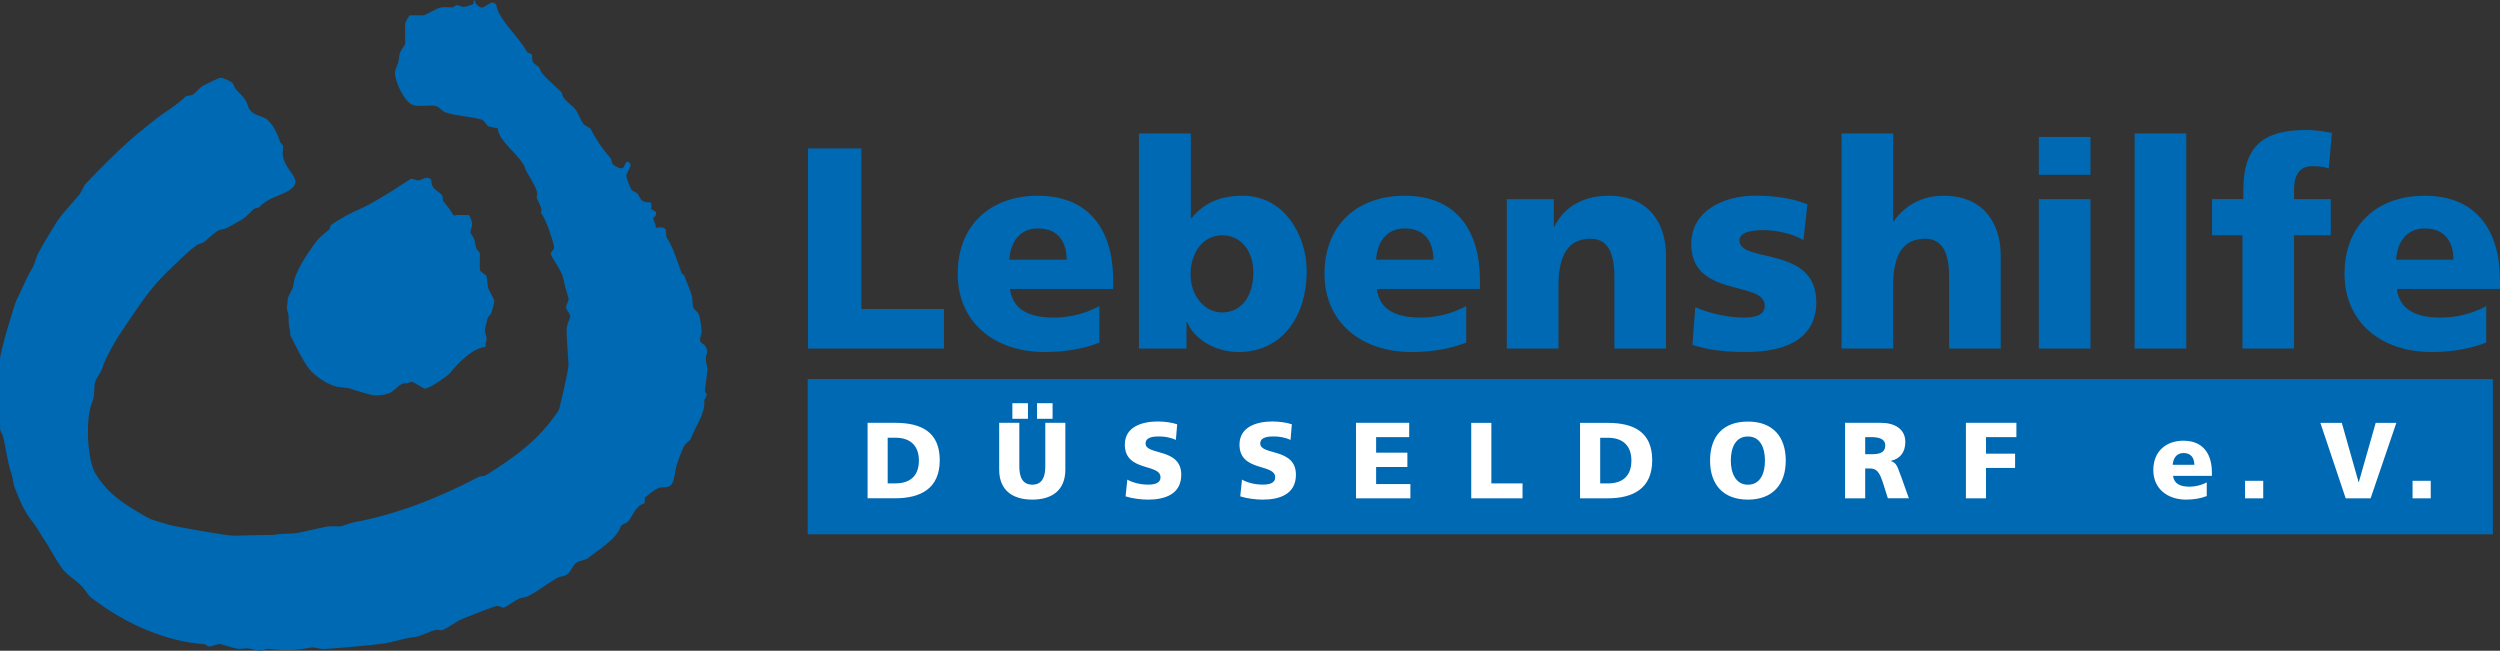 <?xml version="1.0" encoding="UTF-8"?>
<svg id="Ebene_1" data-name="Ebene 1" xmlns="http://www.w3.org/2000/svg" viewBox="0 0 521.5 135.75">
  <rect x="0" y="0" width="521.5" height="135.75" fill="#333333" stroke="none"/>
  <defs>
    <style>
      .cls-1 {
        fill: #0069b4;
      }

      .cls-2 {
        fill: #fff;
      }

      .cls-3 {
        fill: none;
        stroke: #0069b4;
        stroke-miterlimit: 3.86;
        stroke-width: 3.92px;
      }
    </style>
  </defs>
  <path class="cls-1" d="M98.98,0c.21,1.15,1.3,1.59,1.56,1.59,.44,0,1.68-1.06,2.12-1.06s.6,.21,.9,.58c.23,2.67,4.72,6.68,6.24,9.52,.22,.42,.86,.5,1.17,.75,.08,.34-.03,.88,.12,1.39,.18,.55,.88,.8,1.28,1.2,.29,.29,.4,.93,.65,1.24,1.15,1.43,2.84,2.77,4.12,4.05,.11,.11,.12,.61,.3,.9,.71,1.15,2.03,1.85,2.71,2.82,.55,.79,.97,2.05,1.52,2.83,.33,.48,1.33,.65,1.66,1.29,1.1,2.12,2.06,3.6,4.05,5.94,.26,.31,.19,.97,.46,1.23,.42,.42,1.39,.86,1.84,.86s.63-.84,1.02-1.4c.4-.01,.84,.25,.84,.7s-.88,1.77-.88,2.21,.54,1.99,1.09,2.96c.18,.31,.94,.43,1.29,.87,.35,.44,.48,1.19,1.1,1.5,.46,.22,1.02,.23,1.6,.25,.21,.39,.21,1,.04,1.3,.33,.3,.66,.46,1.05,.67v.55c0,.44-.52,.37-.52,.82,0,.82,.4,.61,.5,1.96,.65-.02,1.47-.37,2.07,.38,.07,.37,.03,.9,.12,1.43,.07,.38,.48,.79,.76,1.39,.93,1.85,1.66,4.07,2.4,6.18,.12,.16,.44,.49,.58,.56,.44,1.4,1.26,2.97,1.61,4.41,.15,.68,.06,1.63,.28,2.29,.13,.44,.88,.79,1.12,1.41,.46,1.17,.6,3.3,.6,3.74s-.35,1.15-.35,1.59,.48,.8,.96,1.04c1.1,1.74,.27,1.52,.27,3.02,0,.44,.35,1.68,.35,2.12s-.53,3.97-.53,4.41,.35,.44,.35,.88-.51,.85-.49,1.23c.26,2.6-1.79,5.25-2.76,7.81-.2,.55-.98,.94-1.31,1.43-.53,.77-1.36,3.16-1.69,4.21-.4,1.24-.34,2.59-.89,3.72-.66,1.32-2.18,.59-3.15,1.14-.95,.55-1.75,1.18-2.57,1.86-.03,.32-.03,.86-.13,1.26-1.81,.31-2.54,2.93-3.46,3.82-.4,.38-1.28,.43-1.52,1.09-.97,2.69-4.64,4.72-6.78,6.5-.55,.46-1.72,.42-2.47,.99-.84,.66-1.04,1.77-1.83,2.36-.6,.44-1.62,.45-2.24,.82-2.03,1.21-4.09,2.83-6.01,3.78-.51,.24-1.28,.27-1.77,.46-1.12,.49-2.86,1.9-3.3,1.9s-.79-.35-1.24-.35c-.71,0-6.3,2.29-7.29,2.68-1.43,.57-2.8,1.79-4.24,2.36-.31,.11-.9-.13-1.25-.06-1.46,.29-2.96,1.3-4.42,1.48-2.27,.27-4.54,1.1-6.88,1.41-4.02,.55-11.84,1.13-12.28,1.13s-1.76-.35-2.21-.35-2.65,.49-4.06,.53c-4.06,.11-4.76-.27-5.46-.18-.55,.07-1.07,.35-1.51,.35s-1.85-.49-2.74-.49c-.53,0-1.27,.18-1.96,.07-1.24-.22-3.25-.99-3.69-.99s-1.68,.53-2.12,.53-.69-.46-1.07-.49c-7.57-.51-16.05-3.92-23.53-9.66-.75-.57-1.29-1.64-1.84-2.24-1.21-1.35-3.07-2.36-4.13-3.71-1.46-1.88-2.52-4.2-4-6.36-.79-1.17-1.43-2.47-2.29-3.52-1.92-2.36-2.79-4.75-3.79-7.26-.31-.82-.35-2.01-.64-2.83-.88-2.43-1.11-5.26-1.77-7.78-.16-.57-.6-1.08-.6-1.61s-.04-1.12-.04-1.57v-12.75c0-1.7,3.14-11.85,3.41-12.38,1.21-2.34,2.1-4.8,3.42-6.89,.46-.75,.64-2,1.17-3,1.06-2.01,2.45-4.18,3.53-6.01,1.19-2.03,3.23-4,5.02-6.19,.51-.62,.82-1.73,1.35-2.3,3.16-3.29,6.27-6.45,9.32-9.14,1.52-1.35,3.45-2.85,5.17-4.24,2.1-1.68,3.97-2.56,6.31-4.76,.37-.35,1.13-.14,1.6-.47,.77-.55,1.31-1.39,2.13-1.84,1.13-.6,3.22-1.64,3.66-1.64s1.66,.54,2.26,.94c.49,.33,.48,1.09,.94,1.56,.6,.6,1.45,1.41,2.02,2.31,.29,.49,.38,1.11,.64,1.59,.88,1.61,2.96,1.54,3.82,2.32,1.46,1.32,2.16,3.17,2.71,4.75,.13,.17,.48,.52,.6,.72,.07,.37-.1,1-.1,1.44,0,2.8,2.65,4.52,2.65,6,0,.62-.2,1.2-1.46,1.95-1.88,1.13-4.2,1.4-5.98,3.34-.26,.31-.97,.2-1.24,.47-.77,.77-1.69,1.71-2.49,2.2-.95,.57-2.1,1.17-3.18,1.77-.49,.26-1.27,.19-1.94,.63-.9,.6-1.84,1.49-2.64,2.18-.42,.38-1.33,.49-1.77,.82-2.25,1.72-4.58,4.1-6.35,5.82-3.42,3.31-5.7,7.03-8.35,10.82-1.72,2.49-4.07,6.38-4.93,9.05-.33,1.01-1.23,1.87-1.48,2.99-.26,1.19,0,2.55-.47,3.72-.93,2.34-.99,4.62-.99,6.76,0,2.34,.41,6.33,1.44,8.17,2.69,4.68,6.65,6.92,10.69,9.26,1.43,.84,3.34,1.19,5.1,1.76,.33,.11,11.18,2.18,13.21,2.18l8.46-.18c1.58-.35,3.39-.13,4.94-.42,2.12-.4,5.95-1.35,6.39-1.35h2.43c.44,0,1.93-.68,2.83-.84,8.41-1.52,17.61-5,26.1-9.52,.31-.15,.92,0,1.41-.28,5.85-3.68,11.2-7.39,15.26-13.68,0,0,1.99-7.9,1.99-9.49,0-.44-.35-4.94-.35-5.38s-.13-1.72,.05-2.58c.15-.73,.66-1.66,.66-2.1s-.88-1.32-.88-1.77,.53-1.32,.53-1.76-.66-2.13-.84-3.16c-.15-.88-.39-1.76-.81-2.62-.62-1.24-2.06-3.22-2.06-3.66s.71-.88,.71-1.32c0-.57-1.67-6.09-2.77-7.19-.05-.2,.12-.22,.12-.66s-.57-1.64-1.01-2.52c-.07-.15,.12-.39,.12-.83,0-1.3-2.34-4.66-2.43-5.08-.53-2.58-5.85-5.91-5.75-8.55-.42-.14-1.16-.21-1.83-.38-.57-.15-.93-1.28-1.59-1.48-2.38-.7-5.21-.68-7.59-1.52-.64-.22-1.2-1.14-1.93-1.3-1.54-.35-3.5,.3-4.96-.29-1.59-.64-3.59-4.67-3.59-6.72,0-.44,.36-1.2,.65-1.97,.24-.66,.16-1.66,.47-2.3,.37-.75,1.01-1.44,1.01-1.88v-3.93c0-.44,.54-1.26,.93-1.83h2.84c.44,0,2.26-1.17,3.35-1.54,.84-.31,1.8-.11,2.68-.11,.35,0,.53-.46,.97-.46s.97,.35,1.41,.35,1.46-.34,2.13-.66c-.01-.13-.16-.55,.1-.74h0Z"/>
  <path class="cls-1" d="M88.97,37.07c.44,0,.66,.19,.98,.39,.08,.39,.03,.96,.29,1.42,.46,.82,1.48,1.14,2,1.94,.18,.29,.04,.94,.28,1.23,.79,.93,1.55,1.95,2.08,2.83,.17,.17,.39-.03,.83-.03h2.3c.4,.25,.77,1.52,.77,1.85,0,.44-.35,1.24-.35,1.68v.22c.17,.36,.63,.88,.81,1.43,.15,.51,.2,1.28,.46,1.94,.07,.2,.67,.49,.67,.94v3.31c0,.46,1.17,1.05,1.34,1.26,.29,.83,.2,2.19,.47,2.79,.33,.75,1.2,2.07,1.2,2.51s-.36,1.66-.6,2.5c-.11,.42-.68,.71-.77,1.06-.24,.86-.57,2.09-.57,2.54s.35,1.41,.35,1.85-.36,1.03-.19,1.64c-2.56,.12-5.61,3.16-7.48,5.48-.35,.44-4.15,3.21-5.21,3.21-.44,0-2.29-1.41-2.74-1.41s-.53,.22-.87,.28c-.33,.07-.73-.03-1.04,.11-.93,.4-1.46,1.18-2.46,1.82-.95,.6-2.96,.61-3.4,.61-.57,0-4.05-1.02-4.97-1.37-.82-.31-1.98-.22-2.99-.46-1.92-.46-4.53-2.22-5.65-3.67-1.54-2.01-2.66-4.56-3.89-6.9-.15-.31-.03-.75-.12-1.08-.35-1.32-.29-2.07-.29-2.94,0-.44-.35-1.32-.35-1.76s.18-1.59,.18-2.03,1.08-1.84,1.17-2.83c.24-2.74,3.04-6.71,4.72-9,.71-.99,1.8-1.76,2.73-2.53,.13-.11,.21-.47,.27-.86,1.72-1.28,4.24-2.64,6.18-3.46,3.57-1.55,10.56-6.3,10.63-6.3,.44,0,1.06,.35,1.5,.35s1.32-.53,1.76-.53h0Z"/>
  <polygon class="cls-1" points="170.44 81.04 518.05 81.04 518.05 109.49 170.44 109.49 170.44 81.04 170.44 81.04"/>
  <polygon class="cls-3" points="170.44 81.04 518.05 81.04 518.05 109.49 170.44 109.49 170.44 81.04 170.44 81.04"/>
  <path class="cls-1" d="M168.55,72.71h28.36v-8.25h-17.23V30.95h-11.13v41.76h0Zm63.65-12.44v-1.97c0-9.27-4.19-17.47-15.73-17.47-9.69,0-16.69,5.98-16.69,16.27s7.84,16.33,18.13,16.33c4.01,0,7.96-.6,11.43-1.97v-7.6c-3.23,1.73-6.58,2.39-9.51,2.39-5.26,0-8.55-1.68-9.15-5.98h21.54Zm-21.66-6.1c.24-3.59,2.09-6.52,5.98-6.52,4.31,0,5.98,2.93,5.98,6.52h-11.96Zm27.04,18.54h9.93v-5.56h.12c1.38,3.47,5.74,6.28,10.71,6.28,9.27,0,14.24-7.66,14.24-16.87,0-7.54-4.73-15.73-13.34-15.73-4.31,0-7.96,1.26-10.71,4.73h-.12V27.84h-10.83v44.87h0Zm23.87-15.91c0,4.97-2.45,8.38-6.52,8.38-3.59,0-6.58-3.41-6.58-7.96s2.63-8.14,6.58-8.14c4.19,0,6.52,3.59,6.52,7.72h0Zm47.26,3.47v-1.97c0-9.27-4.19-17.47-15.73-17.47-9.69,0-16.69,5.98-16.69,16.27s7.84,16.33,18.13,16.33c4.01,0,7.96-.6,11.43-1.97v-7.6c-3.23,1.73-6.58,2.39-9.51,2.39-5.27,0-8.56-1.68-9.15-5.98h21.54Zm-21.66-6.1c.24-3.59,2.09-6.52,5.98-6.52,4.31,0,5.98,2.93,5.98,6.52h-11.96Zm27.28,18.54h10.77v-13.16c0-6.7,2.27-9.75,6.7-9.75,2.93,0,4.96,1.97,4.96,7.84v15.07h10.77v-19.44c0-6.46-3.41-12.44-11.91-12.44-4.9,0-9.21,1.97-11.37,6.46h-.12v-5.74h-9.81v31.17h0Zm38.7-.78c3.17,1.02,6.46,1.49,11.31,1.49,7.06,0,14.54-2.09,14.54-10.41,0-11.85-16.03-8.02-16.03-12.86,0-1.74,2.63-2.15,4.97-2.15,2.69,0,6.1,.72,8.37,2.09l.84-7.48c-3.47-1.38-7.24-1.79-10.95-1.79-6.22,0-13.28,2.93-13.28,10.11,0,11.25,15.32,7.54,15.32,12.8,0,2.15-2.15,2.51-4.37,2.51-3.89,0-7.6-1.08-10.11-2.15l-.6,7.84h0Zm31.11,.78h10.77v-13.16c0-6.7,2.27-9.75,6.7-9.75,2.93,0,4.97,1.97,4.97,7.84v15.07h10.77v-19.44c0-6.46-3.41-12.44-11.9-12.44-4.67,0-8.08,2.09-10.41,5.32h-.12V27.84h-10.77v44.87h0Zm41.16,0h10.77v-31.17h-10.77v31.17h0Zm10.77-44.15h-10.77v7.9h10.77v-7.9h0Zm9.21,44.15h10.77V27.84h-10.77v44.87h0Zm22.49,0h10.77v-23.63h7.66v-7.54h-7.66v-1.91c0-3.05,1.08-4.97,3.83-4.97,1.61,0,2.51,.18,3.41,.48l.66-7.42c-1.38-.24-3.17-.6-5.5-.6-8.61,0-12.98,3.23-12.98,12.5v1.91h-6.52v7.54h6.34v23.63h0Zm53.72-12.44v-1.97c0-9.27-4.19-17.47-15.73-17.47-9.69,0-16.69,5.98-16.69,16.27s7.84,16.33,18.13,16.33c4.01,0,7.96-.6,11.43-1.97v-7.6c-3.23,1.73-6.58,2.39-9.51,2.39-5.26,0-8.55-1.68-9.15-5.98h21.54Zm-21.66-6.1c.24-3.59,2.09-6.52,5.98-6.52,4.31,0,5.98,2.93,5.98,6.52h-11.96Z"/>
  <path class="cls-2" d="M180.98,103.94h5.73c5.37,0,9.32-2.05,9.32-7.94s-3.84-7.8-9.32-7.8h-5.73v15.74h0Zm4.19-12.63h1.62c3.07,0,4.89,1.62,4.89,4.76s-1.76,4.76-4.89,4.76h-1.62v-9.52h0Zm31.15-3.95h3.25v-3.25h-3.25v3.25h0Zm-5.14,0h3.25v-3.25h-3.25v3.25h0Zm11.07,.84h-4.2v9.07c0,2.07-.56,3.83-2.71,3.83s-2.71-1.76-2.71-3.83v-9.07h-4.2v9.77c0,4.31,2.8,6.25,6.9,6.25s6.9-1.94,6.9-6.25v-9.77h0Zm12.54,15.34c1.4,.45,3.23,.68,4.69,.68,3.5,0,6.93-1.11,6.93-5.19,0-5.68-7.44-3.97-7.44-6.52,0-1.38,1.76-1.47,2.82-1.47,1.2,0,2.41,.23,3.5,.72l.27-3.25c-1.06-.36-2.55-.59-4.06-.59-3.16,0-6.86,1.04-6.86,4.83,0,5.73,7.44,3.88,7.44,6.81,0,1.26-1.26,1.53-2.59,1.53-1.74,0-3.25-.45-4.33-1.04l-.36,3.47h0Zm23.93,0c1.4,.45,3.23,.68,4.69,.68,3.5,0,6.92-1.11,6.92-5.19,0-5.68-7.44-3.97-7.44-6.52,0-1.38,1.76-1.47,2.82-1.47,1.2,0,2.41,.23,3.5,.72l.27-3.25c-1.06-.36-2.55-.59-4.06-.59-3.16,0-6.86,1.04-6.86,4.83,0,5.73,7.44,3.88,7.44,6.81,0,1.26-1.26,1.53-2.59,1.53-1.74,0-3.25-.45-4.33-1.04l-.36,3.47h0Zm24.14,.41h11.35v-2.98h-7.15v-3.56h6.52v-2.98h-6.52v-3.25h6.9v-2.98h-11.1v15.74h0Zm24.05,0h10.69v-3.11h-6.5v-12.63h-4.2v15.74h0Zm22.69,0h5.73c5.37,0,9.32-2.05,9.32-7.94s-3.83-7.8-9.32-7.8h-5.73v15.74h0Zm4.2-12.63h1.62c3.07,0,4.89,1.62,4.89,4.76s-1.76,4.76-4.89,4.76h-1.62v-9.52h0Zm22.92,4.76c0,5.01,2.75,8.14,7.89,8.14s7.9-3.14,7.9-8.14-2.71-8.14-7.9-8.14-7.89,3.09-7.89,8.14h0Zm4.33,0c0-2.73,1.01-5.03,3.56-5.03s3.56,2.3,3.56,5.03-1.01,5.03-3.56,5.03-3.56-2.44-3.56-5.03h0Zm23.84,7.87h4.19v-6.23h.88c1.56,0,2.1,.68,2.95,3.38l.9,2.84h4.38l-1.53-4.29c-.79-1.92-.88-3.11-2.23-3.47v-.04c2.03-.47,3.02-1.87,3.02-3.97,0-2.71-2.28-3.97-5.08-3.97h-7.49v15.74h0Zm4.19-12.77h1.11c1.6,0,3.07,.27,3.07,1.74,0,1.78-1.71,1.83-3.07,1.83h-1.11v-3.56h0Zm21,12.77h4.2v-6.34h6.07v-2.98h-6.07v-3.45h6.34v-2.98h-10.53v15.74h0Zm51.32-4.69v-.74c0-3.5-1.58-6.59-5.93-6.59-3.65,0-6.29,2.25-6.29,6.13s2.96,6.16,6.84,6.16c1.51,0,3-.23,4.31-.74v-2.86c-1.22,.65-2.48,.9-3.59,.9-1.99,0-3.23-.63-3.45-2.26h8.12Zm-8.17-2.3c.09-1.35,.79-2.46,2.26-2.46,1.62,0,2.25,1.11,2.25,2.46h-4.51Zm15.09,6.99h3.79v-3.65h-3.79v3.65h0Zm21,0h5.19l5.37-15.74h-4.31l-3.52,12.36h-.05l-3.5-12.36h-4.47l5.28,15.74h0Zm13.94,0h3.79v-3.65h-3.79v3.65h0Z"/>
</svg>